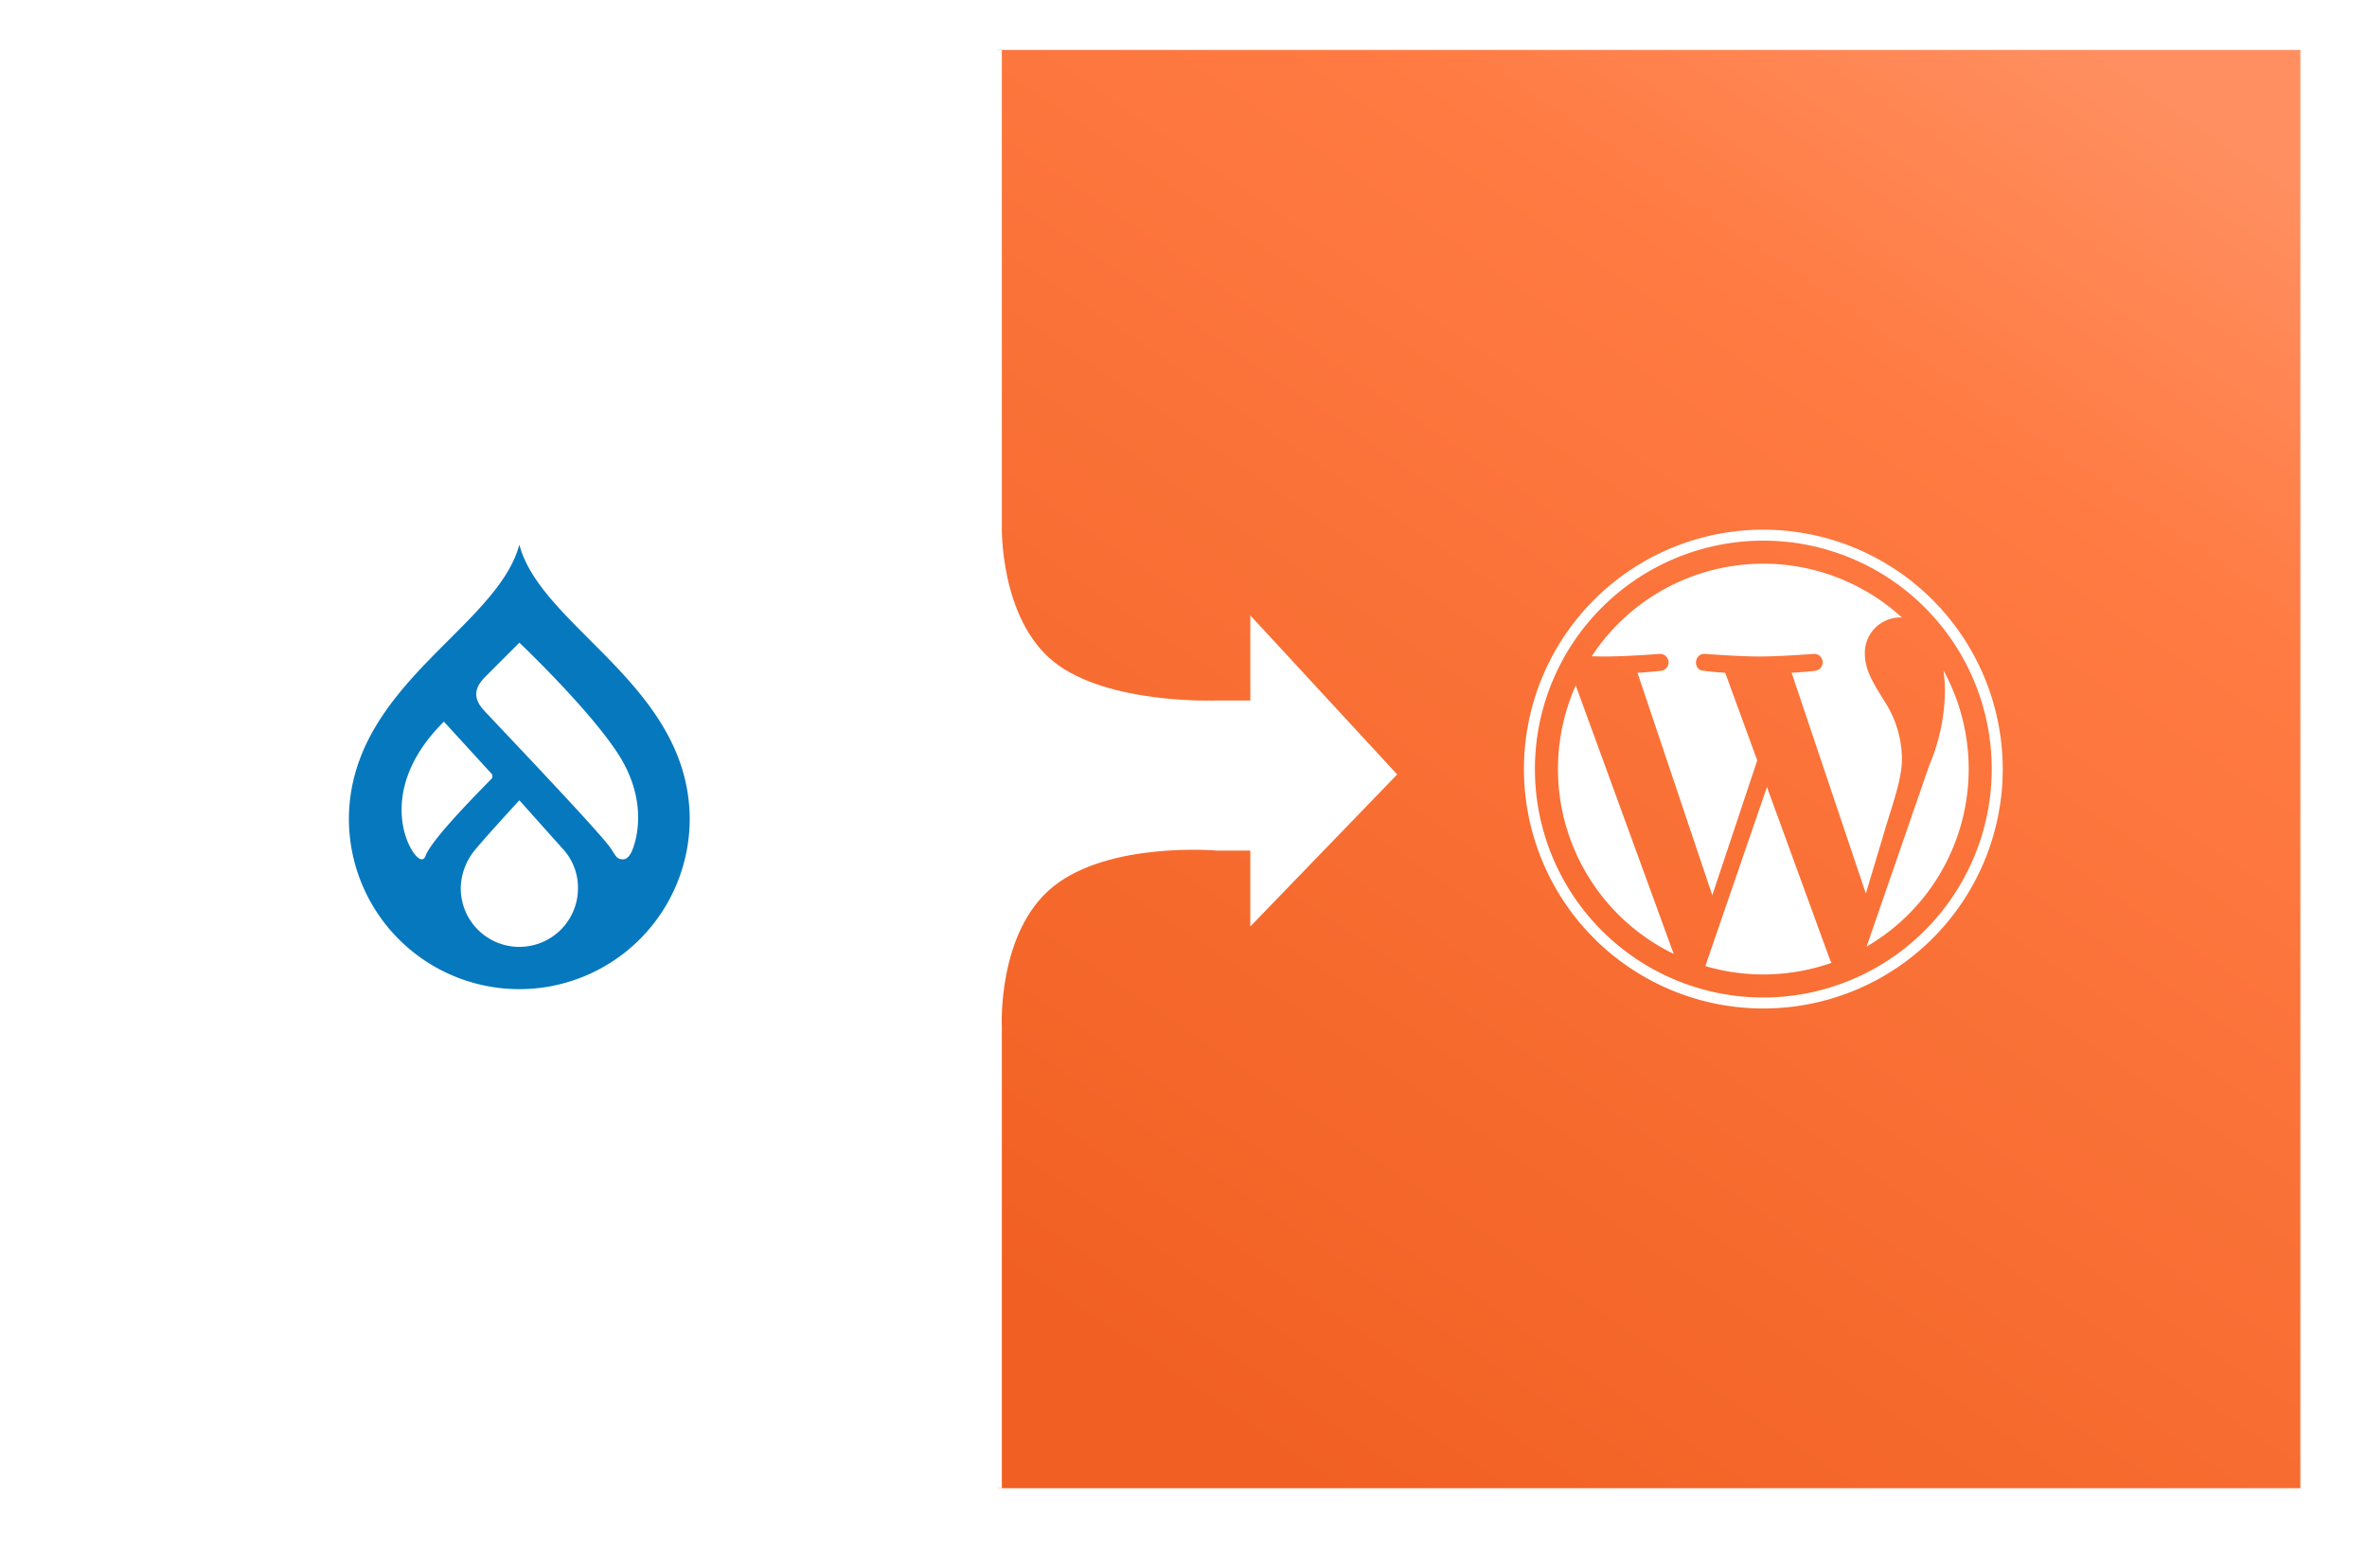 <svg xmlns="http://www.w3.org/2000/svg" xmlns:xlink="http://www.w3.org/1999/xlink" width="474" height="314" viewBox="0 0 474 314">
  <defs>
    <filter id="Rectangle_36926" x="0" y="0" width="474" height="314" filterUnits="userSpaceOnUse">
      <feOffset dy="3" input="SourceAlpha"/>
      <feGaussianBlur stdDeviation="3" result="blur"/>
      <feFlood flood-opacity="0.078"/>
      <feComposite operator="in" in2="blur"/>
      <feComposite in="SourceGraphic"/>
    </filter>
    <linearGradient id="linear-gradient" x1="0.847" x2="0.237" y2="1" gradientUnits="objectBoundingBox">
      <stop offset="0" stop-color="#ff8f60"/>
      <stop offset="0.238" stop-color="#ff7b43"/>
      <stop offset="1" stop-color="#f16022"/>
    </linearGradient>
  </defs>
  <g id="Group_90965" data-name="Group 90965" transform="translate(-819 -203)">
    <g transform="matrix(1, 0, 0, 1, 819, 203)" filter="url(#Rectangle_36926)">
      <rect id="Rectangle_36926-2" data-name="Rectangle 36926" width="456" height="296" transform="translate(9 6)" fill="#fff"/>
    </g>
    <g id="Group_90503" data-name="Group 90503" transform="translate(81.291 48.631)">
      <rect id="Rectangle_36825" data-name="Rectangle 36825" width="261" height="288" transform="translate(937.364 164.369)" fill="url(#linear-gradient)"/>
      <path id="Path_268406" data-name="Path 268406" d="M9744,7732.352l187.622.006V7827.9s-.415,18.237,10.346,26.917,32.7,7.8,32.7,7.8h6.71v-17.044l29.415,31.853-29.415,30.44V7892.67h-6.71s-21.374-1.884-32.7,7.163-10.346,28.174-10.346,28.174v92.345H9744.187Z" transform="translate(-8993.291 -7567.982)" fill="#fff"/>
      <path id="Path_268407" data-name="Path 268407" d="M9744,7732.352l187.622.006V7827.9s-.415,18.237,10.346,26.917,32.7,7.8,32.7,7.8h6.71v-17.044l29.415,31.853-29.415,30.44V7892.67h-6.71s-21.374-1.884-32.7,7.163-10.346,28.174-10.346,28.174v92.345H9744.187Z" transform="translate(-8993.291 -7567.982)" fill="none"/>
      <g id="Livello_2" data-name="Livello 2" transform="translate(807.578 263.43)">
        <g id="Livello_1-2" data-name="Livello 1-2">
          <path id="Path_268219" data-name="Path 268219" d="M70.232,20C63.957,13.721,57.97,7.747,56.188,1c-1.782,6.74-7.769,12.721-14.044,19C32.731,29.4,22.06,40.06,22.06,56.05a34.125,34.125,0,0,0,68.249.033V56.05C90.309,40.06,79.639,29.4,70.226,20M36.569,64c-2.09-.072-9.813-13.383,4.513-27.558L50.561,46.8a.809.809,0,0,1,.007,1.146.718.718,0,0,1-.072.065c-2.26,2.319-11.9,11.987-13.1,15.335-.249.688-.609.662-.825.655M56.194,81.544A11.736,11.736,0,0,1,44.456,69.806h0a12.27,12.27,0,0,1,2.928-7.756c2.116-2.587,8.81-9.865,8.81-9.865s6.59,7.382,8.8,9.839A11.469,11.469,0,0,1,67.933,69.8,11.736,11.736,0,0,1,56.194,81.538M78.663,62.5c-.255.55-.825,1.474-1.6,1.507-1.382.052-1.526-.655-2.548-2.168-2.24-3.315-21.793-23.745-25.449-27.7-3.216-3.478-.452-5.928.832-7.212l6.3-6.3s14,13.284,19.828,22.357,3.819,16.926,2.64,19.52" transform="translate(-22.06 -1)" fill="#0678be"/>
        </g>
      </g>
      <g id="Group_90964" data-name="Group 90964" transform="translate(1042.883 260.429)">
        <path id="Path_268403" data-name="Path 268403" d="M8.708,49.832A41.134,41.134,0,0,0,31.886,86.845L12.269,33.095A40.969,40.969,0,0,0,8.708,49.832ZM77.6,47.757A21.653,21.653,0,0,0,74.2,36.414c-2.085-3.388-4.038-6.256-4.038-9.644a7.121,7.121,0,0,1,6.905-7.3c.182,0,.355.023.534.033a41.117,41.117,0,0,0-62.133,7.741c.965.029,1.875.049,2.647.049,4.3,0,10.96-.522,10.96-.522a1.7,1.7,0,0,1,.264,3.388s-2.229.262-4.708.392L39.612,75.1l9-26.992L42.2,30.55c-2.215-.13-4.313-.392-4.313-.392-2.216-.13-1.956-3.518.26-3.388,0,0,6.792.522,10.833.522,4.3,0,10.96-.522,10.96-.522a1.7,1.7,0,0,1,.264,3.388s-2.233.262-4.707.392L70.363,74.759l4.1-13.708c1.779-5.688,3.132-9.774,3.132-13.295Z" transform="translate(-1.894 -1.894)" fill="#fff"/>
        <path id="Path_268404" data-name="Path 268404" d="M58.755,59.374,46.416,95.228a41.136,41.136,0,0,0,25.274-.655,3.484,3.484,0,0,1-.293-.567ZM94.119,36.046a31.562,31.562,0,0,1,.277,4.229,38.794,38.794,0,0,1-3.127,14.73L78.707,91.325A41.132,41.132,0,0,0,94.119,36.046Z" transform="translate(-10.094 -7.839)" fill="#fff"/>
        <path id="Path_268405" data-name="Path 268405" d="M47.94,0A47.94,47.94,0,1,0,95.882,47.938,47.994,47.994,0,0,0,47.94,0Zm0,93.681A45.741,45.741,0,1,1,93.679,47.938,45.795,45.795,0,0,1,47.94,93.681Z" fill="#fff"/>
      </g>
    </g>
  </g>
</svg>
